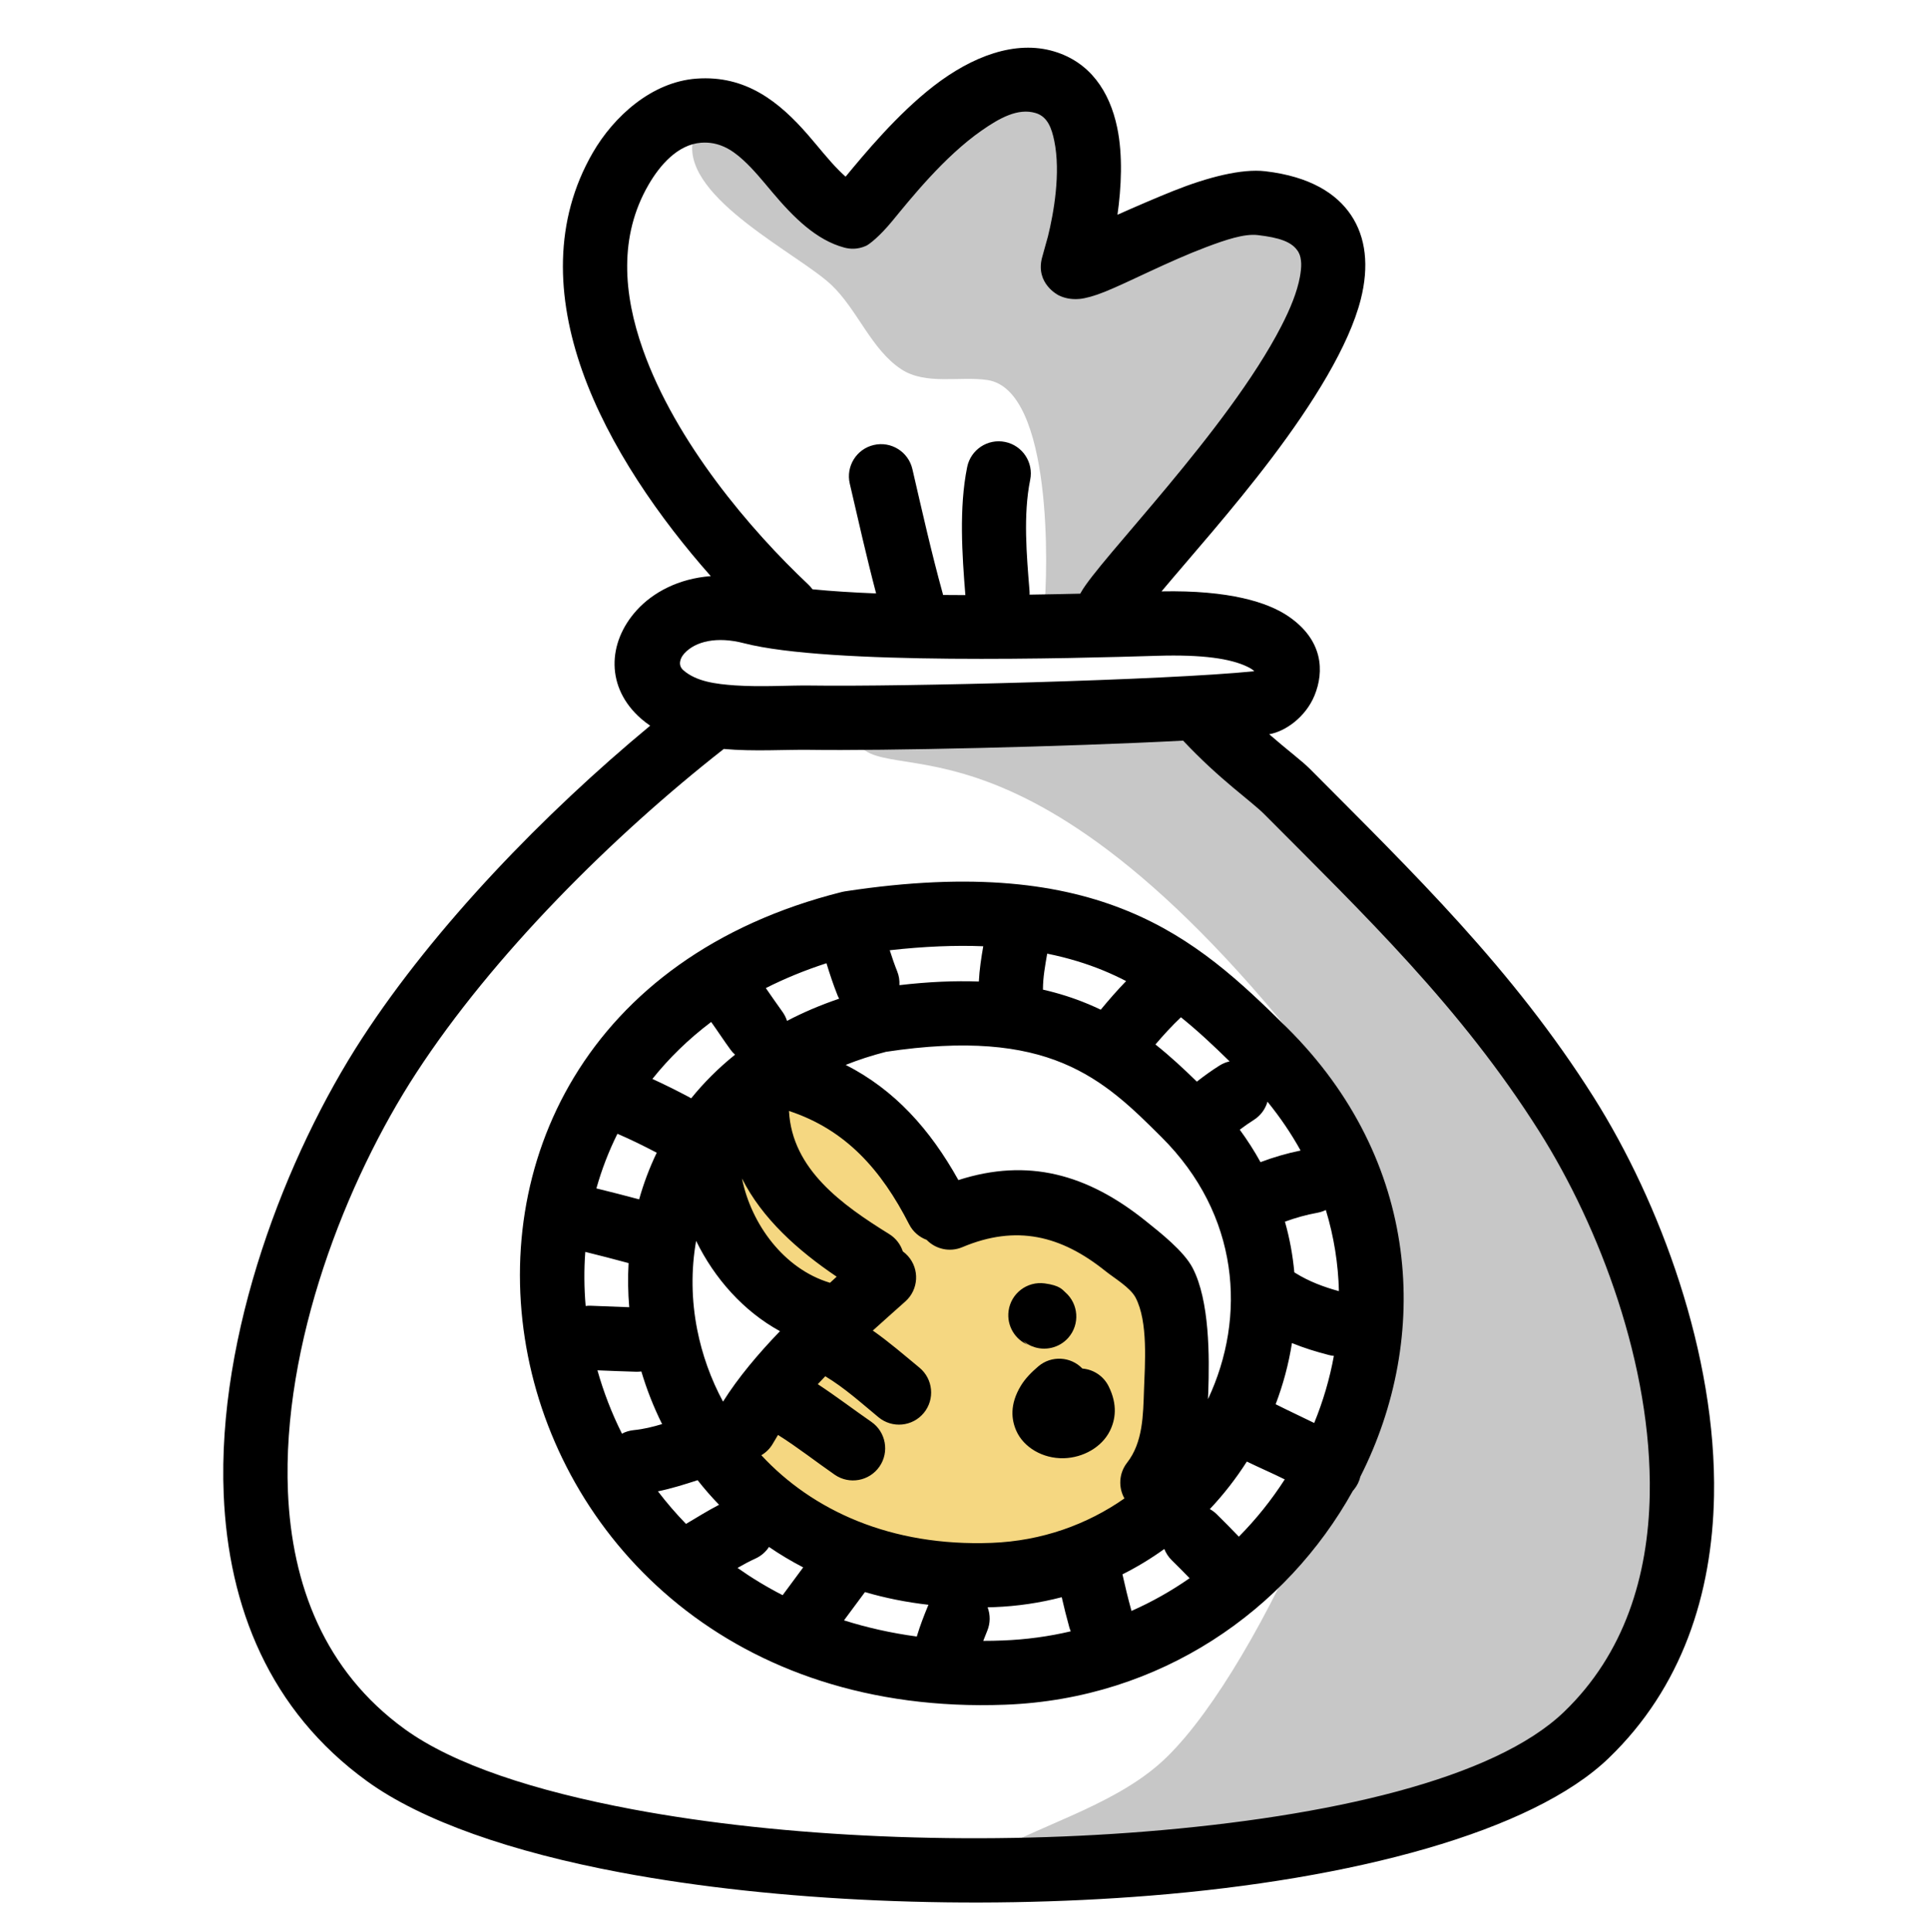<?xml version="1.0" encoding="UTF-8" standalone="no"?>
<!DOCTYPE svg PUBLIC "-//W3C//DTD SVG 1.1//EN" "http://www.w3.org/Graphics/SVG/1.1/DTD/svg11.dtd">
<svg width="100%" height="100%" viewBox="0 0 600 601" version="1.1" xmlns="http://www.w3.org/2000/svg" xmlns:xlink="http://www.w3.org/1999/xlink" xml:space="preserve" xmlns:serif="http://www.serif.com/" style="fill-rule:evenodd;clip-rule:evenodd;stroke-linejoin:round;stroke-miterlimit:2;">
    <g transform="matrix(1,0,0,1,-750,-5400)">
        <g id="bagitems" transform="matrix(1,0,0,1,-5550,5400.66)">
            <rect x="6300" y="0" width="600" height="600" style="fill:none;"/>
            <g transform="matrix(1,0,0,1,5550,-5400.66)">
                <path d="M1054.77,5978.33C1072.31,5967.98 1094.94,5962.27 1110.41,5948.86C1139.12,5923.96 1179.54,5833.48 1178.47,5795.56C1177.8,5771.65 1166.83,5740.12 1152.07,5721.99C1058.85,5607.53 1018.12,5651.87 1014.91,5625.52C1012.43,5605.08 1113.67,5620.8 1125.16,5622.74C1159.99,5628.63 1184.26,5673.44 1201.2,5699.92C1243.75,5766.4 1307.84,5850.17 1254.16,5929.45C1220.52,5979.15 1120.95,5974.56 1067.33,5978.27L1054.77,5978.33ZM1074.74,5590.05C1076.03,5577.98 1077.48,5521.25 1057.12,5518.21C1048.61,5516.94 1037.94,5519.88 1030.3,5514.84C1021.03,5508.73 1016.69,5496.31 1008.62,5488.65C998.538,5479.08 962.73,5461.82 965.433,5444.17C969.353,5418.57 1004.11,5461.71 1013.48,5459.81C1031.21,5456.19 1055.51,5408.69 1077.12,5422.37C1095.46,5433.98 1080.25,5476.17 1082.85,5478.08C1096.1,5487.81 1141.87,5454.08 1153.12,5477.03C1175.32,5522.3 1107.81,5553.35 1092.38,5591.21L1074.74,5590.05Z" style="fill:rgb(199,199,199);"/>
            </g>
            <g transform="matrix(1,0,0,1,4994.28,-1969.62)">
                <path d="M1566.64,2380.83C1539.98,2370.47 1497.8,2309.01 1545.47,2301.15C1575.18,2296.25 1579.92,2324.81 1597.94,2340.05C1616.44,2355.71 1684.47,2337.92 1675.51,2401.1C1668.6,2449.81 1632.39,2464.79 1587.14,2451.51C1571.91,2447.04 1537.61,2439.99 1537.88,2418.23C1538.08,2401.65 1553.17,2389.11 1563.11,2377.38" style="fill:rgb(245,215,129);"/>
            </g>
            <g transform="matrix(1,0,0,1,5550,-5400.66)">
                <path d="M971.08,5579.21C960.931,5579.97 953.005,5584.36 948.063,5589.8C938.843,5599.95 938.426,5613.94 949.367,5623.52C950.274,5624.31 951.232,5625.05 952.234,5625.73C919.225,5653.08 885.292,5688.16 862.69,5722.86C838.952,5759.32 817.492,5814.95 819.58,5864.89C821.042,5899.86 833.829,5932.07 864.165,5954.05C881.283,5966.45 909.316,5976.12 943.014,5982.44C991.709,5991.59 1052.48,5994.09 1107.64,5989.66C1170.77,5984.6 1226.5,5969.86 1250.37,5946.88C1273.13,5924.97 1282.57,5895.95 1283.13,5865.27C1283.94,5821.3 1266.28,5773.9 1245.71,5741.31C1220.5,5701.38 1189.61,5671.53 1157.49,5639.22C1154.97,5636.68 1150.46,5633.35 1144.77,5628.39C1149.8,5627.54 1156.12,5623.05 1158.88,5616.31C1161.91,5608.88 1161.62,5599.1 1150.7,5591.68C1144.31,5587.33 1132.35,5583.54 1111.29,5583.95C1119.74,5573.84 1133.38,5558.59 1145.56,5542.48C1158.39,5525.51 1169.57,5507.6 1173.24,5493.18C1175.88,5482.8 1174.86,5473.79 1170.21,5466.88C1165.75,5460.25 1157.55,5454.91 1143.58,5453.27C1136.26,5452.4 1125.65,5455.11 1114.95,5459.39C1109.57,5461.54 1103.18,5464.31 1097.58,5466.8C1098.78,5458.31 1099.28,5448.28 1097.5,5439.73C1095.12,5428.26 1088.93,5419.3 1077.84,5415.99C1065.83,5412.41 1052.38,5417.48 1040.38,5426.78C1029.05,5435.57 1018.92,5447.83 1013.02,5454.95C1012.31,5454.34 1011.62,5453.67 1010.93,5452.98C1007.66,5449.7 1004.6,5445.73 1001.32,5441.96C992.425,5431.74 982.03,5423.32 966.608,5424.46C952.764,5425.48 940.931,5436.15 934.352,5447.55C922.168,5468.68 922.971,5492.39 931.122,5515.43C939.392,5538.8 955.337,5561.44 971.08,5579.21ZM1118,5630.38C1081.17,5632.32 1024.3,5633.57 1001.89,5633.24C994.279,5633.13 984.419,5633.81 975.123,5632.97C940.577,5660.03 903.344,5697.08 879.45,5733.78C857.659,5767.24 837.645,5818.22 839.562,5864.05C840.769,5892.91 850.865,5919.72 875.899,5937.86C891.232,5948.96 916.52,5957.12 946.705,5962.79C993.835,5971.64 1052.65,5974.01 1106.04,5969.73C1163.52,5965.11 1214.76,5953.39 1236.5,5932.47C1255.29,5914.38 1262.67,5890.24 1263.14,5864.9C1263.87,5824.82 1247.55,5781.69 1228.8,5751.99C1204.4,5713.35 1174.38,5684.58 1143.3,5653.32C1139.1,5649.09 1129.52,5642.65 1118,5630.38ZM1170.78,5863.76C1170.92,5863.6 1171.07,5863.43 1171.21,5863.25C1172.16,5862.06 1172.8,5860.72 1173.13,5859.32C1195.09,5815.92 1192.06,5760.97 1150.16,5719.51C1135.93,5705.43 1121.62,5691.98 1100.89,5683.43C1080.22,5674.9 1053.06,5671.12 1012.84,5677.26C1012.53,5677.3 1012.22,5677.36 1011.92,5677.44C931.75,5697.53 902.48,5762.68 914.203,5821.75C925.818,5880.28 978.116,5933.45 1062.65,5930.26C1111.12,5928.44 1150.21,5900.78 1170.78,5863.76ZM1080.24,5896.82C1073.53,5898.57 1066.5,5899.63 1059.18,5899.91C1058.51,5899.93 1057.85,5899.95 1057.19,5899.97C1058.05,5902.26 1058.08,5904.86 1057.07,5907.29C1056.65,5908.33 1056.23,5909.36 1055.83,5910.4C1057.83,5910.4 1059.85,5910.36 1061.89,5910.28C1069.21,5910 1076.27,5909.03 1083.05,5907.43C1082.87,5907.03 1082.72,5906.61 1082.6,5906.18C1081.73,5903.07 1080.96,5899.96 1080.24,5896.82ZM1019.04,5895.23C1016.86,5898.15 1014.69,5901.08 1012.52,5904.02C1019.64,5906.27 1027.19,5907.98 1035.17,5909.05C1035.2,5908.92 1035.24,5908.8 1035.28,5908.67C1036.21,5905.6 1037.36,5902.64 1038.58,5899.67C1038.65,5899.5 1038.72,5899.34 1038.8,5899.18C1031.86,5898.39 1025.27,5897.05 1019.04,5895.23ZM1112.15,5881.82C1108.06,5884.77 1103.71,5887.41 1099.13,5889.71C1099.96,5893.43 1100.84,5897.12 1101.86,5900.79C1101.89,5900.89 1101.92,5900.99 1101.94,5901.09C1108.35,5898.26 1114.39,5894.83 1120.02,5890.91C1118.18,5889.02 1116.33,5887.14 1114.44,5885.29C1113.41,5884.27 1112.65,5883.09 1112.15,5881.82ZM989.19,5881.19C988.192,5882.71 986.767,5883.98 984.992,5884.79C983.06,5885.67 981.215,5886.66 979.405,5887.71C983.798,5890.81 988.477,5893.65 993.435,5896.19C995.566,5893.31 997.691,5890.43 999.825,5887.55C996.098,5885.61 992.551,5883.49 989.19,5881.19ZM995.407,5745.57C996.349,5763.72 1011.92,5774.78 1026.58,5783.87C1028.66,5785.16 1030.11,5787.09 1030.81,5789.25C1031.38,5789.66 1031.92,5790.14 1032.41,5790.69C1036.09,5794.8 1035.73,5801.13 1031.62,5804.81C1028.44,5807.65 1025,5810.69 1021.48,5813.88C1026.55,5817.43 1031.15,5821.43 1036,5825.43C1040.25,5828.95 1040.85,5835.26 1037.34,5839.51C1033.82,5843.77 1027.52,5844.37 1023.26,5840.85C1017.8,5836.34 1012.77,5831.75 1006.69,5828.09C1005.91,5828.91 1005.13,5829.73 1004.37,5830.56C1010.04,5834.28 1015.51,5838.46 1021.03,5842.28C1025.56,5845.42 1026.69,5851.66 1023.55,5856.19C1020.4,5860.73 1014.17,5861.86 1009.63,5858.72C1003.8,5854.68 998.055,5850.15 991.993,5846.35C991.45,5847.22 990.931,5848.09 990.439,5848.96C989.541,5850.55 988.273,5851.8 986.803,5852.66C1002.69,5869.8 1027.02,5881.11 1058.42,5879.92C1074.1,5879.33 1088.17,5874.19 1099.75,5866.09C1097.82,5862.68 1098,5858.29 1100.56,5855C1105.52,5848.65 1105.56,5840.16 1105.83,5832.42C1106.12,5824.17 1107.15,5811.16 1103.22,5803.64C1101.55,5800.46 1096.55,5797.56 1093.82,5795.36C1080.09,5784.34 1066.14,5780.85 1049.32,5787.94C1045.4,5789.59 1041.01,5788.55 1038.22,5785.66C1035.95,5784.82 1033.97,5783.16 1032.78,5780.83C1024.14,5763.93 1013.13,5751.41 995.407,5745.57ZM1137.82,5854.63C1134.47,5859.88 1130.62,5864.84 1126.31,5869.41C1127.08,5869.84 1127.8,5870.37 1128.45,5871.01C1130.79,5873.3 1133.07,5875.64 1135.34,5877.99C1140.73,5872.54 1145.51,5866.56 1149.61,5860.18C1146.01,5858.37 1141.99,5856.66 1137.82,5854.63ZM966.985,5860.42C962.916,5861.75 958.83,5863.03 954.648,5863.89C957.332,5867.41 960.243,5870.79 963.376,5874.02C966.793,5871.99 970.131,5869.91 973.66,5868.07C971.291,5865.62 969.065,5863.07 966.985,5860.42ZM1086.67,5825.7C1083.03,5821.91 1077.02,5821.57 1072.97,5825.01C1070.9,5826.78 1068.92,5828.73 1067.5,5831.09C1063.99,5836.91 1064.59,5841.67 1066.14,5845.12C1068.41,5850.19 1074.3,5853.76 1080.9,5853.59C1086.95,5853.43 1092.69,5850.12 1095.18,5845.17C1096.95,5841.66 1097.7,5836.98 1094.83,5831.21C1093.21,5827.96 1090.05,5825.97 1086.67,5825.7ZM935.829,5826.25C937.727,5832.99 940.274,5839.6 943.453,5845.95C944.569,5845.36 945.815,5844.98 947.147,5844.85C950.154,5844.55 953.066,5843.84 955.941,5842.97C953.304,5837.68 951.149,5832.19 949.49,5826.6C948.967,5826.67 948.432,5826.7 947.888,5826.69C943.865,5826.59 939.849,5826.4 935.829,5826.25ZM1151.85,5817.77C1150.83,5824.27 1149.12,5830.65 1146.78,5836.8C1150.98,5838.92 1155.03,5840.77 1158.77,5842.63C1161.53,5835.89 1163.59,5828.89 1164.89,5821.76C1164.37,5821.71 1163.85,5821.62 1163.32,5821.48C1159.37,5820.47 1155.54,5819.28 1151.85,5817.77ZM966.525,5785.98C964.917,5795.07 965.058,5804.45 966.867,5813.62C968.394,5821.36 971.09,5828.92 974.892,5835.99C979.592,5828.5 985.854,5821.09 992.607,5814.07C981.326,5807.91 972.223,5797.68 966.525,5785.98ZM1125.73,5835.23C1137.79,5809.6 1135.55,5777.85 1111.25,5753.68C1102.35,5744.81 1093.57,5736.09 1080.58,5730.7C1067.63,5725.32 1050.62,5723.39 1025.53,5727.18L1025.52,5727.19C1021.11,5728.32 1016.95,5729.68 1013.05,5731.24C1028.29,5739.01 1039.28,5751.26 1048.1,5767.07C1069.69,5760.12 1088.18,5765.19 1106.34,5779.77C1110.85,5783.39 1118.2,5789.13 1120.94,5794.37C1126.26,5804.54 1126.21,5821.97 1125.82,5833.12C1125.79,5833.82 1125.77,5834.52 1125.73,5835.23ZM1069.91,5818.4C1070.23,5818.55 1070.62,5818.69 1071.11,5818.81C1074.94,5820.32 1079.46,5819.35 1082.32,5816.08C1085.94,5811.92 1085.51,5805.6 1081.35,5801.97C1080.44,5801.17 1079.68,5799.84 1074.95,5799.21C1069.48,5798.47 1064.44,5802.31 1063.71,5807.78C1063.09,5812.42 1065.75,5816.74 1069.91,5818.4ZM1071.02,5818.77C1070.02,5818.37 1069.07,5817.79 1068.21,5817.04C1068.59,5817.38 1068.9,5817.94 1069.91,5818.4L1070.32,5818.56C1070.48,5818.61 1070.64,5818.66 1070.79,5818.71L1071.02,5818.77L1071.11,5818.81C1071.45,5818.9 1071.84,5818.97 1072.29,5819.03C1071.85,5818.97 1071.43,5818.88 1071.02,5818.77ZM932.047,5789.41C931.633,5794.99 931.675,5800.62 932.164,5806.23C932.685,5806.17 933.217,5806.14 933.757,5806.16C937.744,5806.29 941.727,5806.49 945.714,5806.62C945.325,5802.04 945.256,5797.45 945.516,5792.89C945.423,5792.86 945.331,5792.84 945.239,5792.82C940.853,5791.64 936.45,5790.49 932.047,5789.41ZM1162.39,5776.38C1161.59,5776.77 1160.73,5777.06 1159.81,5777.23C1156.28,5777.87 1152.95,5778.81 1149.67,5780.01C1151.15,5785.22 1152.11,5790.49 1152.59,5795.77C1152.71,5795.84 1152.83,5795.91 1152.94,5795.99C1157.19,5798.63 1161.7,5800.31 1166.46,5801.62C1166.25,5793.19 1164.93,5784.71 1162.39,5776.38ZM980.786,5766.57C983.67,5780.86 993.882,5794.68 1008.01,5798.97C1008.06,5798.98 1008.11,5799 1008.17,5799.02C1008.86,5798.38 1009.56,5797.75 1010.24,5797.12C998.179,5788.98 987.09,5779.08 980.786,5766.57ZM942.045,5752.67C939.314,5758.16 937.138,5763.84 935.502,5769.66C939.938,5770.74 944.377,5771.89 948.799,5773.07C950.19,5768.11 952.01,5763.26 954.27,5758.56C950.263,5756.46 946.204,5754.45 942.045,5752.67ZM1144.24,5742.69C1143.59,5744.96 1142.13,5747.01 1139.97,5748.37C1138.46,5749.32 1137.02,5750.34 1135.62,5751.4C1138.03,5754.7 1140.18,5758.06 1142.07,5761.49C1146.11,5759.97 1150.22,5758.76 1154.54,5757.88C1151.66,5752.68 1148.24,5747.6 1144.24,5742.69ZM971.206,5717.89C964.138,5723.22 958.052,5729.18 952.922,5735.61C956.781,5737.37 960.57,5739.27 964.318,5741.25C964.547,5741.37 964.768,5741.5 964.984,5741.64C968.919,5736.77 973.465,5732.22 978.636,5728.06C978.103,5727.59 977.613,5727.06 977.177,5726.45C975.112,5723.62 973.231,5720.71 971.206,5717.89ZM1117.32,5716.43C1114.52,5719.08 1111.9,5721.94 1109.39,5724.89C1113.94,5728.51 1118.15,5732.42 1122.27,5736.45C1124.54,5734.67 1126.85,5733 1129.31,5731.45C1130.31,5730.82 1131.37,5730.39 1132.46,5730.15C1127.6,5725.39 1122.67,5720.73 1117.32,5716.43ZM1007.07,5699.62C1000.31,5701.81 994.023,5704.4 988.203,5707.35C989.915,5709.78 991.579,5712.26 993.351,5714.69C994.001,5715.59 994.481,5716.55 994.797,5717.55C999.801,5714.93 1005.2,5712.62 1011.01,5710.65C1010.81,5710.29 1010.64,5709.91 1010.48,5709.53C1009.19,5706.28 1008.09,5703 1007.07,5699.62ZM1075.72,5696.64C1075.72,5696.68 1075.71,5696.72 1075.7,5696.76C1075.08,5700.4 1074.41,5703.95 1074.4,5707.65C1074.4,5707.71 1074.4,5707.77 1074.4,5707.83C1079.44,5708.98 1084.03,5710.47 1088.25,5712.23C1089.66,5712.81 1091.04,5713.43 1092.38,5714.07C1094.9,5711.01 1097.51,5708.02 1100.27,5705.17C1098.03,5704.01 1095.7,5702.92 1093.26,5701.91C1087.95,5699.72 1082.15,5697.94 1075.72,5696.64ZM1055.83,5694.34C1047.16,5694 1037.54,5694.37 1026.75,5695.58C1027.45,5697.8 1028.2,5699.97 1029.06,5702.13C1029.63,5703.54 1029.84,5705.01 1029.76,5706.44C1038.9,5705.37 1047.08,5705.04 1054.46,5705.31C1054.64,5701.62 1055.2,5698 1055.83,5694.34ZM1140.14,5608.79C1112.68,5611.6 1030.13,5613.65 1002.19,5613.24C995.484,5613.14 986.927,5613.76 978.691,5613.2C972.58,5612.78 966.559,5611.99 962.541,5608.47C960.845,5606.98 961.438,5604.82 962.867,5603.25C966.303,5599.47 973.002,5597.9 981.367,5600.07C1007.75,5606.92 1083.67,5604.79 1109.97,5603.99C1123.92,5603.56 1132.74,5604.85 1137.99,5607.39C1138.6,5607.68 1139.13,5607.98 1139.59,5608.31C1139.77,5608.44 1139.98,5608.62 1140.14,5608.79ZM1086.03,5584.66C1086.09,5584.54 1086.15,5584.42 1086.21,5584.3C1091.72,5574.24 1131.82,5533.91 1148.51,5501.52C1151.35,5496.02 1153.47,5490.81 1154.33,5486.11C1154.86,5483.15 1155.02,5480.5 1153.82,5478.37C1151.99,5475.16 1147.73,5473.89 1141.24,5473.13C1137.02,5472.63 1131.26,5474.58 1125.15,5476.88C1113.45,5481.29 1100.98,5487.82 1093.62,5490.77C1090.29,5492.11 1087.59,5492.81 1085.84,5492.98C1083.01,5493.25 1080.86,5492.63 1079.34,5491.89C1078.98,5491.71 1072.14,5488.19 1074.07,5480.33C1074.33,5479.28 1075.83,5474.07 1075.95,5473.56C1077.71,5466.44 1080,5453.81 1077.92,5443.8C1077.12,5439.93 1075.87,5436.28 1072.13,5435.16C1066.63,5433.52 1060.92,5436.7 1055.32,5440.61C1043.62,5448.76 1033.13,5461.96 1027.45,5468.85C1023.58,5473.54 1020.36,5476.04 1019.36,5476.48C1016.64,5477.68 1014.33,5477.47 1012.6,5477.01C1003.96,5474.7 996.917,5467.75 990.168,5459.73C987.262,5456.28 984.348,5452.66 981.034,5449.66C977.537,5446.49 973.551,5444 968.075,5444.4C960.742,5444.94 955.162,5451.5 951.677,5457.55C942.49,5473.48 943.83,5491.38 949.977,5508.75C960.162,5537.54 983.466,5564.93 1001.42,5581.82C1001.9,5582.28 1002.34,5582.78 1002.71,5583.3C1008.67,5583.89 1015.39,5584.31 1022.51,5584.59C1019.53,5573.27 1016.96,5561.83 1014.31,5550.42C1013.06,5545.04 1016.41,5539.66 1021.79,5538.42C1027.16,5537.17 1032.54,5540.52 1033.79,5545.9C1036.79,5558.84 1039.69,5571.82 1043.23,5584.62C1043.27,5584.77 1043.3,5584.92 1043.34,5585.07C1045.64,5585.09 1047.96,5585.1 1050.27,5585.11C1049.26,5572.59 1048.26,5557.95 1050.83,5545.28C1051.93,5539.87 1057.21,5536.37 1062.62,5537.47C1068.03,5538.56 1071.53,5543.85 1070.43,5549.25C1068.21,5560.19 1069.34,5572.84 1070.21,5583.63C1070.25,5584.08 1070.26,5584.53 1070.23,5584.97C1075.76,5584.89 1081.07,5584.78 1086.03,5584.66Z"/>
            </g>
        </g>
    </g>
</svg>
